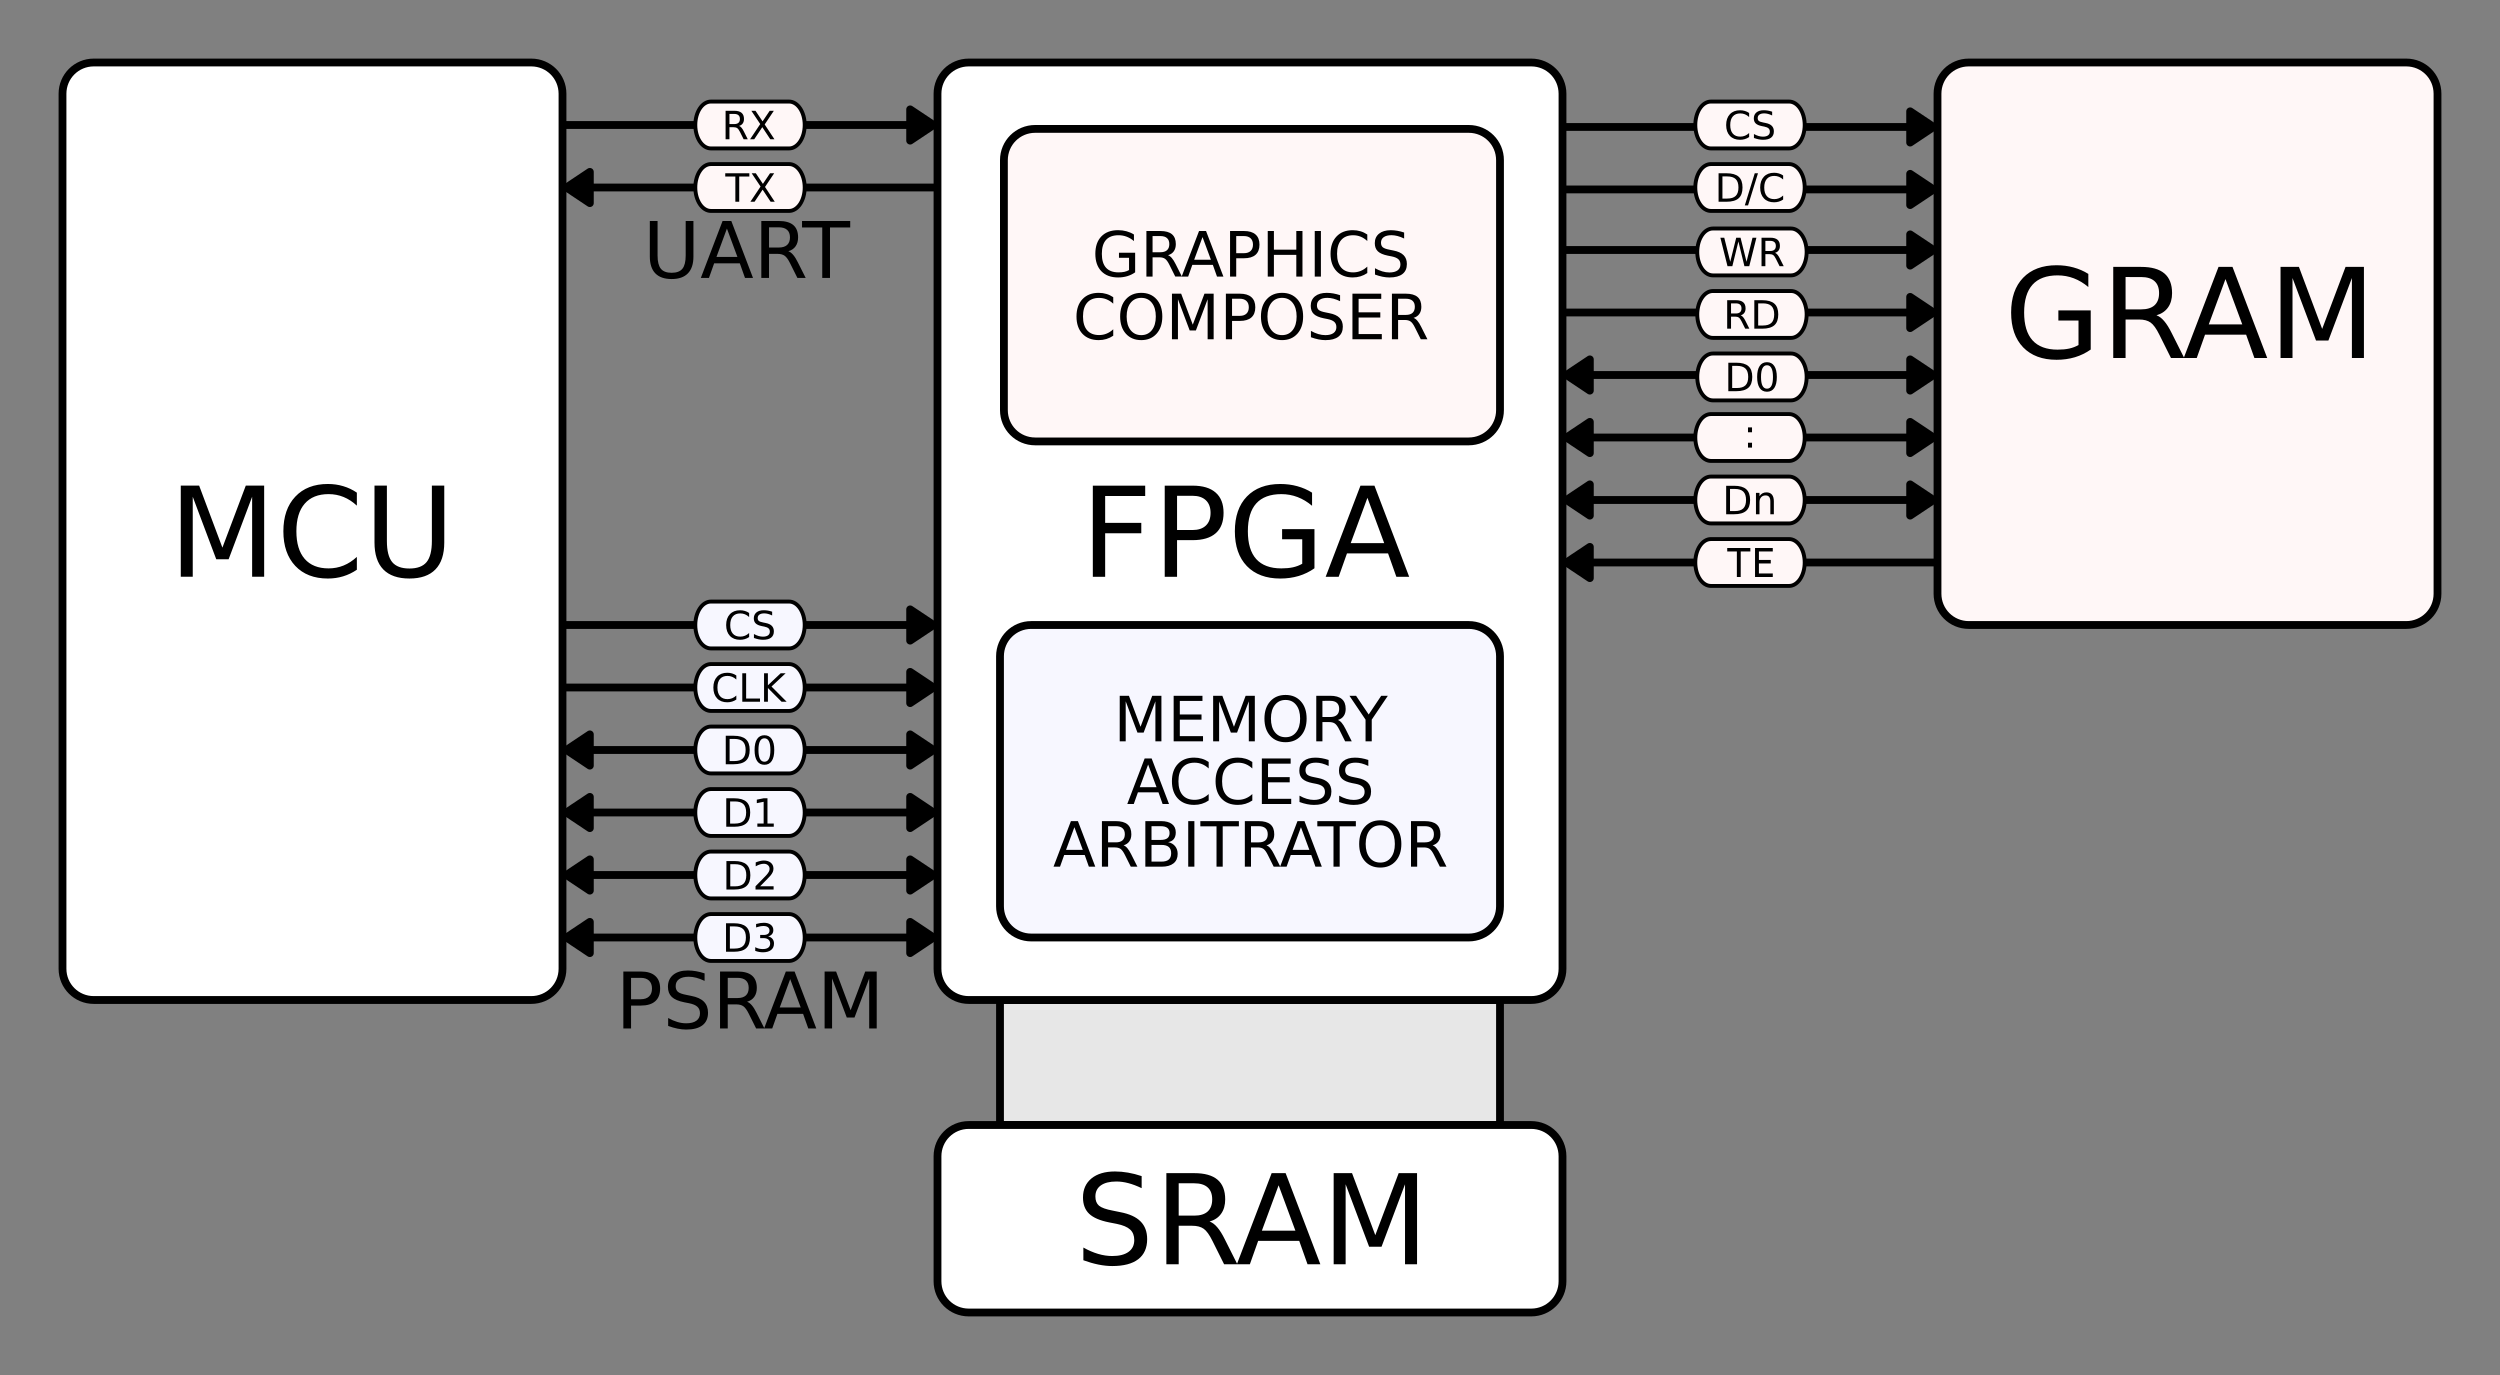 <?xml version="1.0" encoding="UTF-8"?>
<svg version="1.1" viewBox="0 0 320 176" xmlns="http://www.w3.org/2000/svg">
<rect x="0" y="0" width="320" height="176" fill="#808080" stroke="none"/>
<path d="m128 128v16h64v-16z" fill="#e7e7e7" stroke="#000000" stroke-linecap="round" stroke-linejoin="round"/>
<path d="m72 80h48m-48 8h48m-48 8h48m-48 8h48m-48 8h48m-48 8h48m-48-104h48m-48 8h48m4 120h72c2.216 0 4 1.784 4 4v16c0 2.216-1.784 4-4 4h-72c-2.216 0-4-1.784-4-4v-16c0-2.216 1.784-4 4-4zm-112-136h56c2.216 0 4 1.784 4 4v112c0 2.216-1.784 4-4 4h-56c-2.216 0-4-1.784-4-4v-112c0-2.216 1.784-4 4-4zm188 24h48m-48 8h48m-48 8h48m-48 8h48m-48 8h48m-47.672-47.75h48m-48 8h48m-124.328-16.25h72c2.216 0 4 1.784 4 4v112c0 2.216-1.784 4-4 4h-72c-2.216 0-4-1.784-4-4v-112c0-2.216 1.784-4 4-4zm76 64h48" fill="#ffffff" stroke="#000000" stroke-linecap="round" stroke-linejoin="round"/>
<path d="m91 117h10c1.108 0 2 1.338 2 3s-0.892 3-2 3h-10c-1.108 0-2-1.338-2-3s0.892-3 2-3zm0-8h10c1.108 0 2 1.338 2 3s-0.892 3-2 3h-10c-1.108 0-2-1.338-2-3s0.892-3 2-3zm0-8h10c1.108 0 2 1.338 2 3s-0.892 3-2 3h-10c-1.108 0-2-1.338-2-3s0.892-3 2-3zm0-8h10c1.108 0 2 1.338 2 3s-0.892 3-2 3h-10c-1.108 0-2-1.338-2-3s0.892-3 2-3zm0-8h10c1.108 0 2 1.338 2 3s-0.892 3-2 3h-10c-1.108 0-2-1.338-2-3s0.892-3 2-3zm0-8h10c1.108 0 2 1.338 2 3s-0.892 3-2 3h-10c-1.108 0-2-1.338-2-3s0.892-3 2-3z" fill="#f7f7ff" stroke="#000000" stroke-linecap="round" stroke-linejoin="round" stroke-width=".5"/>
<path d="m91 21h10c1.108 0 2 1.338 2 3s-0.892 3-2 3h-10c-1.108 0-2-1.338-2-3s0.892-3 2-3zm0-8h10c1.108 0 2 1.338 2 3s-0.892 3-2 3h-10c-1.108 0-2-1.338-2-3s0.892-3 2-3zm128 48h10c1.108 0 2 1.338 2 3s-0.892 3-2 3h-10c-1.108 0-2-1.338-2-3s0.892-3 2-3zm0-8h10c1.108 0 2 1.338 2 3s-0.892 3-2 3h-10c-1.108 0-2-1.338-2-3s0.892-3 2-3zm0.25-7.75h10c1.108 0 2 1.338 2 3s-0.892 3-2 3h-10c-1.108 0-2-1.338-2-3s0.892-3 2-3zm0-8h10c1.108 0 2 1.338 2 3s-0.892 3-2 3h-10c-1.108 0-2-1.338-2-3s0.892-3 2-3zm0-8h10c1.108 0 2 1.338 2 3s-0.892 3-2 3h-10c-1.108 0-2-1.338-2-3s0.892-3 2-3zm-0.25-8.25h10c1.108 0 2 1.338 2 3s-0.892 3-2 3h-10c-1.108 0-2-1.338-2-3s0.892-3 2-3zm0-8h10c1.108 0 2 1.338 2 3s-0.892 3-2 3h-10c-1.108 0-2-1.338-2-3s0.892-3 2-3zm0 56h10c1.108 0 2 1.338 2 3s-0.892 3-2 3h-10c-1.108 0-2-1.338-2-3s0.892-3 2-3z" fill="#fff7f7" stroke="#000000" stroke-linecap="round" stroke-linejoin="round" stroke-width=".5"/>
<path d="m72.5 120 3-2v4zm2e-5 -8 3-2v4zm0-8 3-2v4zm0-8 3-2v4zm0-72 3-2v4zm47 96-3-2v4zm0-8-3-2v4zm0-8-3-2v4zm0-8-3-2v4zm0-8-3-2v4zm0-8-3-2v4zm0-64-3-2v4zm81 48 3-2v4zm0-8 3-2v4zm0-8 3-2v4zm47 16-3-2v4zm0-8-3-2v4zm0-8-3-2v4zm2e-5 -8-3-2v4zm0-8-3-2v4zm0-7.75-3-2v4zm0-8-3-2v4zm-47 55.75 3-2v4z" fill="#000000" stroke="#000000" stroke-linecap="round" stroke-linejoin="round"/>
<path d="m132 80h56c2.216 0 4 1.784 4 4v32c0 2.216-1.784 4-4 4h-56c-2.216 0-4-1.784-4-4v-32c0-2.216 1.784-4 4-4z" fill="#f7f7ff" stroke="#000000" stroke-linecap="round" stroke-linejoin="round"/>
<path d="m132.5 16.5h55.5c2.216 0 4 1.784 4 4v32c0 2.216-1.784 4-4 4h-55.5c-2.216 0-4-1.784-4-4v-32c0-2.216 1.784-4 4-4zm119.5-8.5h56c2.216 0 4 1.784 4 4v64c0 2.216-1.784 4-4 4h-56c-2.216 0-4-1.784-4-4v-64c0-2.216 1.784-4 4-4z" fill="#fff7f7" stroke="#000000" stroke-linecap="round" stroke-linejoin="round"/>
<path d="m222.812 70.59v3.268h-0.494v-3.268h-1.233v-0.448h2.959v0.448zm1.832 3.268v-3.717h2.272v0.448h-1.775v1.085h1.517v0.451h-1.517v1.281h1.775v0.451zm-82.149-35.818v0.832q-0.398-0.371-0.852-0.555-0.449-0.184-0.957-0.184-1 0-1.531 0.613-0.531 0.609-0.531 1.766 0 1.152 0.531 1.766 0.531 0.609 1.531 0.609 0.508 0 0.957-0.184 0.453-0.184 0.852-0.555v0.824q-0.414 0.281-0.879 0.422-0.461 0.141-0.977 0.141-1.324 0-2.086-0.809-0.762-0.812-0.762-2.215 0-1.406 0.762-2.215 0.762-0.812 2.086-0.812 0.523 0 0.984 0.141 0.465 0.137 0.871 0.414zm3.586 0.086q-0.859 0-1.367 0.641-0.504 0.641-0.504 1.746 0 1.102 0.504 1.742 0.508 0.641 1.367 0.641 0.859 0 1.359-0.641 0.504-0.641 0.504-1.742 0-1.105-0.504-1.746-0.5-0.641-1.359-0.641zm0-0.641q1.227 0 1.961 0.824 0.734 0.82 0.734 2.203 0 1.379-0.734 2.203-0.734 0.82-1.961 0.82-1.23 0-1.969-0.82-0.734-0.82-0.734-2.203 0-1.383 0.734-2.203 0.738-0.824 1.969-0.824zm3.93 0.105h1.176l1.488 3.969 1.496-3.969h1.176v5.832h-0.77v-5.121l-1.504 4h-0.793l-1.504-4v5.121h-0.766zm7.691 0.648v2.191h0.992q0.551 0 0.852-0.285t0.301-0.812q0-0.523-0.301-0.809-0.301-0.285-0.852-0.285zm-0.789-0.648h1.781q0.98 0 1.48 0.445 0.504 0.441 0.504 1.297 0 0.863-0.504 1.305-0.5 0.441-1.48 0.441h-0.992v2.344h-0.789zm7.191 0.535q-0.859 0-1.367 0.641-0.504 0.641-0.504 1.746 0 1.102 0.504 1.742 0.508 0.641 1.367 0.641 0.859 0 1.359-0.641 0.504-0.641 0.504-1.742 0-1.105-0.504-1.746-0.5-0.641-1.359-0.641zm0-0.641q1.227 0 1.961 0.824 0.734 0.82 0.734 2.203 0 1.379-0.734 2.203-0.734 0.82-1.961 0.82-1.23 0-1.969-0.82-0.734-0.82-0.734-2.203 0-1.383 0.734-2.203 0.738-0.824 1.969-0.824zm7.426 0.297v0.77q-0.449-0.215-0.848-0.32-0.398-0.105-0.77-0.105-0.645 0-0.996 0.25-0.348 0.25-0.348 0.711 0 0.387 0.23 0.586 0.234 0.195 0.883 0.316l0.477 0.098q0.883 0.168 1.301 0.594 0.422 0.422 0.422 1.133 0 0.848-0.57 1.285-0.566 0.438-1.664 0.438-0.414 0-0.883-0.094-0.465-0.094-0.965-0.277v-0.812q0.48 0.27 0.941 0.406 0.461 0.137 0.906 0.137 0.676 0 1.043-0.266 0.367-0.266 0.367-0.758 0-0.43-0.266-0.672-0.262-0.242-0.863-0.363l-0.48-0.094q-0.883-0.176-1.277-0.551t-0.395-1.043q0-0.773 0.543-1.219 0.547-0.445 1.504-0.445 0.41 0 0.836 0.074t0.871 0.223zm1.582-0.191h3.688v0.664h-2.898v1.727h2.777v0.664h-2.777v2.113h2.969v0.664h-3.758zm7.82 3.098q0.254 0.086 0.492 0.367 0.242 0.281 0.484 0.773l0.801 1.594h-0.848l-0.746-1.496q-0.289-0.586-0.562-0.777-0.27-0.191-0.738-0.191h-0.859v2.465h-0.789v-5.832h1.781q1 0 1.492 0.418 0.492 0.418 0.492 1.262 0 0.551-0.258 0.914-0.254 0.363-0.742 0.504zm-1.977-2.449v2.07h0.992q0.57 0 0.859-0.262 0.293-0.266 0.293-0.777t-0.293-0.77q-0.289-0.262-0.859-0.262zm-34.438-3.671v-1.566h-1.289v-0.648h2.07v2.504q-0.457 0.324-1.008 0.492-0.551 0.164-1.176 0.164-1.367 0-2.141-0.797-0.77-0.801-0.77-2.227 0-1.43 0.77-2.227 0.773-0.801 2.141-0.801 0.57 0 1.082 0.141 0.516 0.141 0.949 0.414v0.84q-0.438-0.371-0.93-0.559-0.492-0.188-1.035-0.188-1.07 0-1.609 0.598-0.535 0.598-0.535 1.781 0 1.18 0.535 1.777 0.539 0.598 1.609 0.598 0.418 0 0.746-0.07 0.328-0.074 0.59-0.227zm4.988-1.902q0.254 0.086 0.492 0.367 0.242 0.281 0.484 0.773l0.801 1.594h-0.848l-0.746-1.496q-0.289-0.586-0.562-0.777-0.27-0.191-0.738-0.191h-0.859v2.465h-0.789v-5.832h1.781q1 0 1.492 0.418 0.492 0.418 0.492 1.262 0 0.551-0.258 0.914-0.254 0.363-0.742 0.504zm-1.977-2.449v2.07h0.992q0.57 0 0.859-0.262 0.293-0.266 0.293-0.777 0-0.512-0.293-0.77-0.289-0.262-0.859-0.262zm6.395 0.129-1.07 2.902h2.145zm-0.445-0.777h0.895l2.223 5.832h-0.82l-0.531-1.496h-2.629l-0.531 1.496h-0.832zm4.758 0.648v2.191h0.992q0.551 0 0.852-0.285 0.301-0.285 0.301-0.812 0-0.523-0.301-0.809-0.301-0.285-0.852-0.285zm-0.789-0.648h1.781q0.98 0 1.48 0.445 0.504 0.441 0.504 1.297 0 0.863-0.504 1.305-0.5 0.441-1.48 0.441h-0.992v2.344h-0.789zm4.824 0h0.789v2.391h2.867v-2.391h0.789v5.832h-0.789v-2.777h-2.867v2.777h-0.789zm6.016 0h0.789v5.832h-0.789zm6.727 0.449v0.832q-0.398-0.371-0.852-0.555-0.449-0.184-0.957-0.184-1 0-1.531 0.613-0.531 0.609-0.531 1.766 0 1.152 0.531 1.766 0.531 0.609 1.531 0.609 0.508 0 0.957-0.184 0.453-0.184 0.852-0.555v0.824q-0.414 0.281-0.879 0.422-0.461 0.141-0.977 0.141-1.324 0-2.086-0.809-0.762-0.812-0.762-2.215 0-1.406 0.762-2.215 0.762-0.812 2.086-0.812 0.523 0 0.984 0.141 0.465 0.137 0.871 0.414zm4.715-0.258v0.77q-0.449-0.215-0.848-0.32t-0.77-0.105q-0.645 0-0.996 0.25-0.348 0.25-0.348 0.711 0 0.387 0.23 0.586 0.234 0.195 0.883 0.316l0.477 0.098q0.883 0.168 1.301 0.594 0.422 0.422 0.422 1.133 0 0.848-0.57 1.285-0.566 0.438-1.664 0.438-0.414 0-0.883-0.094-0.465-0.094-0.965-0.277v-0.812q0.48 0.27 0.941 0.406 0.461 0.137 0.906 0.137 0.676 0 1.043-0.266t0.367-0.758q0-0.43-0.266-0.672-0.262-0.242-0.863-0.363l-0.48-0.094q-0.883-0.176-1.277-0.551t-0.395-1.043q0-0.773 0.543-1.219 0.547-0.445 1.504-0.445 0.41 0 0.836 0.074t0.871 0.223zm-42.207 76.12-1.07 2.902h2.145zm-0.445-0.777h0.895l2.223 5.832h-0.82l-0.531-1.496h-2.629l-0.531 1.496h-0.832zm6.734 3.098q0.254 0.086 0.492 0.367 0.242 0.281 0.484 0.773l0.801 1.594h-0.848l-0.746-1.496q-0.289-0.586-0.562-0.777-0.27-0.191-0.738-0.191h-0.859v2.465h-0.789v-5.832h1.781q1 0 1.492 0.418t0.492 1.262q0 0.551-0.258 0.914-0.254 0.363-0.742 0.504zm-1.977-2.449v2.07h0.992q0.57 0 0.859-0.262 0.293-0.266 0.293-0.777t-0.293-0.77q-0.289-0.262-0.859-0.262zm5.559 2.398v2.137h1.266q0.637 0 0.941-0.262 0.309-0.266 0.309-0.809 0-0.547-0.309-0.805-0.305-0.262-0.941-0.262zm0-2.398v1.758h1.168q0.578 0 0.859-0.215 0.285-0.219 0.285-0.664 0-0.441-0.285-0.66-0.281-0.219-0.859-0.219zm-0.789-0.648h2.016q0.902 0 1.391 0.375 0.488 0.375 0.488 1.066 0 0.535-0.25 0.852-0.25 0.316-0.734 0.395 0.582 0.125 0.902 0.523 0.324 0.395 0.324 0.988 0 0.781-0.531 1.207t-1.512 0.426h-2.094zm5.488 0h0.789v5.832h-0.789zm1.551 0h4.934v0.664h-2.07v5.168h-0.793v-5.168h-2.07zm8.461 3.098q0.254 0.086 0.492 0.367 0.242 0.281 0.484 0.773l0.801 1.594h-0.848l-0.746-1.496q-0.289-0.586-0.562-0.777-0.27-0.191-0.738-0.191h-0.859v2.465h-0.789v-5.832h1.781q1 0 1.492 0.418t0.492 1.262q0 0.551-0.258 0.914-0.254 0.363-0.742 0.504zm-1.977-2.449v2.07h0.992q0.57 0 0.859-0.262 0.293-0.266 0.293-0.777t-0.293-0.77q-0.289-0.262-0.859-0.262zm6.395 0.129-1.07 2.902h2.145zm-0.445-0.777h0.895l2.223 5.832h-0.82l-0.531-1.496h-2.629l-0.531 1.496h-0.832zm2.539 0h4.934v0.664h-2.07v5.168h-0.793v-5.168h-2.07zm8.062 0.535q-0.859 0-1.367 0.641-0.504 0.641-0.504 1.746 0 1.102 0.504 1.742 0.508 0.641 1.367 0.641 0.859 0 1.359-0.641 0.504-0.641 0.504-1.742 0-1.105-0.504-1.746-0.5-0.641-1.359-0.641zm0-0.641q1.227 0 1.961 0.824 0.734 0.82 0.734 2.203 0 1.379-0.734 2.203-0.734 0.82-1.961 0.82-1.23 0-1.969-0.82-0.734-0.82-0.734-2.203 0-1.383 0.734-2.203 0.738-0.824 1.969-0.824zm6.695 3.203q0.254 0.086 0.492 0.367 0.242 0.281 0.484 0.773l0.801 1.594h-0.848l-0.746-1.496q-0.289-0.586-0.562-0.777-0.27-0.191-0.738-0.191h-0.859v2.465h-0.789v-5.832h1.781q1 0 1.492 0.418t0.492 1.262q0 0.551-0.258 0.914-0.254 0.363-0.742 0.504zm-1.977-2.449v2.07h0.992q0.57 0 0.859-0.262 0.293-0.266 0.293-0.777t-0.293-0.77q-0.289-0.262-0.859-0.262zm-34.435-7.894-1.07 2.902h2.145zm-0.445-0.777h0.895l2.223 5.832h-0.82l-0.531-1.496h-2.629l-0.531 1.496h-0.832zm8.195 0.449v0.832q-0.398-0.371-0.852-0.555-0.449-0.184-0.957-0.184-1 0-1.531 0.613-0.531 0.609-0.531 1.766 0 1.152 0.531 1.766 0.531 0.609 1.531 0.609 0.508 0 0.957-0.184 0.453-0.184 0.852-0.555v0.824q-0.414 0.281-0.879 0.422-0.461 0.141-0.977 0.141-1.324 0-2.086-0.809-0.762-0.812-0.762-2.215 0-1.406 0.762-2.215 0.762-0.812 2.086-0.812 0.523 0 0.984 0.141 0.465 0.137 0.871 0.414zm5.586 0v0.832q-0.398-0.371-0.852-0.555-0.449-0.184-0.957-0.184-1 0-1.531 0.613-0.531 0.609-0.531 1.766 0 1.152 0.531 1.766 0.531 0.609 1.531 0.609 0.508 0 0.957-0.184 0.453-0.184 0.852-0.555v0.824q-0.414 0.281-0.879 0.422-0.461 0.141-0.977 0.141-1.324 0-2.086-0.809-0.762-0.812-0.762-2.215 0-1.406 0.762-2.215 0.762-0.812 2.086-0.812 0.523 0 0.984 0.141 0.465 0.137 0.871 0.414zm1.219-0.449h3.688v0.664h-2.898v1.727h2.777v0.664h-2.777v2.113h2.969v0.664h-3.758zm8.551 0.191v0.77q-0.449-0.215-0.848-0.32-0.398-0.105-0.77-0.105-0.645 0-0.996 0.25-0.348 0.25-0.348 0.711 0 0.387 0.23 0.586 0.234 0.195 0.883 0.316l0.477 0.098q0.883 0.168 1.301 0.594 0.422 0.422 0.422 1.133 0 0.848-0.57 1.285-0.566 0.438-1.664 0.438-0.414 0-0.883-0.094-0.465-0.094-0.965-0.277v-0.812q0.48 0.27 0.941 0.406 0.461 0.137 0.906 0.137 0.676 0 1.043-0.266 0.367-0.266 0.367-0.758 0-0.43-0.266-0.672-0.262-0.242-0.863-0.363l-0.48-0.094q-0.883-0.176-1.277-0.551-0.395-0.375-0.395-1.043 0-0.773 0.543-1.219 0.547-0.445 1.504-0.445 0.41 0 0.836 0.074t0.871 0.223zm5.078 0v0.77q-0.449-0.215-0.848-0.32-0.398-0.105-0.77-0.105-0.645 0-0.996 0.25-0.348 0.25-0.348 0.711 0 0.387 0.23 0.586 0.234 0.195 0.883 0.316l0.477 0.098q0.883 0.168 1.301 0.594 0.422 0.422 0.422 1.133 0 0.848-0.57 1.285-0.566 0.438-1.664 0.438-0.414 0-0.883-0.094-0.465-0.094-0.965-0.277v-0.812q0.48 0.27 0.941 0.406 0.461 0.137 0.906 0.137 0.676 0 1.043-0.266 0.367-0.266 0.367-0.758 0-0.43-0.266-0.672-0.262-0.242-0.863-0.363l-0.48-0.094q-0.883-0.176-1.277-0.551-0.395-0.375-0.395-1.043 0-0.773 0.543-1.219 0.547-0.445 1.504-0.445 0.41 0 0.836 0.074t0.871 0.223zm-31.82-8.214h1.176l1.488 3.969 1.496-3.969h1.176v5.832h-0.77v-5.121l-1.504 4h-0.793l-1.504-4v5.121h-0.766zm6.902 0h3.688v0.664h-2.898v1.727h2.777v0.664h-2.777v2.113h2.969v0.664h-3.758zm5.055 0h1.176l1.488 3.969 1.496-3.969h1.176v5.832h-0.77v-5.121l-1.504 4h-0.793l-1.504-4v5.121h-0.766zm9.27 0.535q-0.859 0-1.367 0.641-0.504 0.641-0.504 1.746 0 1.102 0.504 1.742 0.508 0.641 1.367 0.641 0.859 0 1.359-0.641 0.504-0.641 0.504-1.742 0-1.105-0.504-1.746-0.5-0.641-1.359-0.641zm0-0.641q1.227 0 1.961 0.824 0.734 0.82 0.734 2.203 0 1.379-0.734 2.203-0.734 0.82-1.961 0.82-1.23 0-1.969-0.82-0.734-0.82-0.734-2.203 0-1.383 0.734-2.203 0.738-0.824 1.969-0.824zm6.695 3.203q0.254 0.086 0.492 0.367 0.242 0.281 0.484 0.773l0.801 1.594h-0.848l-0.746-1.496q-0.289-0.586-0.562-0.777-0.27-0.191-0.738-0.191h-0.859v2.465h-0.789v-5.832h1.781q1 0 1.492 0.418 0.492 0.418 0.492 1.262 0 0.551-0.258 0.914-0.254 0.363-0.742 0.504zm-1.977-2.449v2.07h0.992q0.57 0 0.859-0.262 0.293-0.266 0.293-0.777t-0.293-0.77q-0.289-0.262-0.859-0.262zm3.457-0.648h0.848l1.617 2.398 1.605-2.398h0.848l-2.062 3.055v2.777h-0.793v-2.777zm51.016-32.385h0.515v0.62h-0.515zm0-1.965h0.515v0.62h-0.515zm-2.301 7.875v2.834h0.596q0.754 0 1.104-0.342 0.352-0.342 0.352-1.079 0-0.732-0.352-1.072-0.349-0.342-1.104-0.342zm-0.493-0.405h1.013q1.06 0 1.555 0.442 0.496 0.439 0.496 1.377 0 0.942-0.498 1.384-0.498 0.442-1.553 0.442h-1.013zm6.104 1.995v1.65h-0.449v-1.636q0-0.388-0.151-0.581t-0.454-0.193q-0.364 0-0.574 0.232-0.21 0.232-0.21 0.632v1.545h-0.452v-2.734h0.452v0.425q0.161-0.247 0.378-0.369 0.22-0.122 0.505-0.122 0.471 0 0.713 0.293 0.242 0.291 0.242 0.857zm-5.335-17.342v2.834h0.596q0.754 0 1.104-0.342 0.352-0.342 0.352-1.079 0-0.732-0.352-1.072-0.349-0.342-1.104-0.342zm-0.493-0.405h1.013q1.06 0 1.555 0.442 0.496 0.439 0.496 1.377 0 0.942-0.498 1.384-0.498 0.442-1.553 0.442h-1.013zm4.949 0.325q-0.381 0-0.574 0.376-0.19 0.374-0.19 1.125 0 0.75 0.19 1.125 0.193 0.374 0.574 0.374 0.383 0 0.574-0.374 0.193-0.376 0.193-1.125 0-0.752-0.193-1.125-0.19-0.376-0.574-0.376zm0-0.391q0.613 0 0.935 0.486 0.325 0.483 0.325 1.406 0 0.92-0.325 1.406-0.322 0.483-0.935 0.483-0.613 0-0.938-0.483-0.322-0.486-0.322-1.406 0-0.923 0.322-1.406 0.325-0.486 0.938-0.486zm-3.367-5.998q0.159 0.054 0.308 0.229 0.151 0.176 0.303 0.483l0.5 0.996h-0.53l-0.466-0.935q-0.181-0.366-0.352-0.486-0.168-0.12-0.461-0.12h-0.537v1.541h-0.493v-3.645h1.113q0.625 0 0.933 0.261 0.308 0.261 0.308 0.789 0 0.344-0.161 0.571-0.159 0.227-0.464 0.315zm-1.235-1.531v1.294h0.62q0.356 0 0.537-0.164 0.183-0.166 0.183-0.486 0-0.32-0.183-0.481-0.181-0.164-0.537-0.164zm3.474 0v2.834h0.596q0.754 0 1.104-0.342 0.352-0.342 0.352-1.079 0-0.732-0.352-1.072-0.349-0.342-1.104-0.342zm-0.493-0.405h1.013q1.06 0 1.555 0.442 0.496 0.439 0.496 1.377 0 0.942-0.498 1.384-0.498 0.442-1.553 0.442h-1.013zm-4.346-8h0.498l0.767 3.081 0.764-3.081h0.554l0.767 3.081 0.764-3.081h0.5l-0.916 3.645h-0.62l-0.769-3.164-0.776 3.164h-0.62zm6.997 1.936q0.159 0.054 0.308 0.229 0.151 0.176 0.303 0.483l0.5 0.996h-0.53l-0.466-0.935q-0.181-0.366-0.352-0.486-0.168-0.12-0.461-0.12h-0.537v1.541h-0.493v-3.645h1.113q0.625 0 0.933 0.261 0.308 0.261 0.308 0.789 0 0.344-0.161 0.571-0.159 0.227-0.464 0.315zm-1.235-1.531v1.294h0.62q0.356 0 0.537-0.164 0.183-0.166 0.183-0.486 0-0.32-0.183-0.481-0.181-0.164-0.537-0.164zm-132.579 63.75v2.834h0.596q0.754 0 1.104-0.342 0.352-0.342 0.352-1.079 0-0.732-0.352-1.072-0.349-0.342-1.104-0.342zm-0.493-0.405h1.013q1.06 0 1.555 0.442 0.496 0.439 0.496 1.377 0 0.942-0.498 1.384-0.498 0.442-1.553 0.442h-1.013zm4.949 0.325q-0.381 0-0.574 0.376-0.19 0.374-0.19 1.125 0 0.75 0.19 1.125 0.193 0.374 0.574 0.374 0.383 0 0.574-0.374 0.193-0.376 0.193-1.125 0-0.752-0.193-1.125-0.19-0.376-0.574-0.376zm0-0.391q0.613 0 0.935 0.486 0.325 0.483 0.325 1.406 0 0.92-0.325 1.406-0.322 0.483-0.935 0.483t-0.938-0.483q-0.322-0.486-0.322-1.406 0-0.923 0.322-1.406 0.325-0.486 0.938-0.486zm-4.391 8.474v2.834h0.596q0.754 0 1.104-0.342 0.352-0.342 0.352-1.079 0-0.732-0.352-1.072-0.349-0.342-1.104-0.342zm-0.493-0.405h1.013q1.06 0 1.555 0.442 0.496 0.439 0.496 1.377 0 0.942-0.498 1.384-0.498 0.442-1.553 0.442h-1.013zm3.979 3.23h0.806v-2.781l-0.876 0.176v-0.449l0.872-0.176h0.493v3.23h0.806v0.415h-2.1zm-3.467 5.208v2.834h0.596q0.754 0 1.104-0.342 0.352-0.342 0.352-1.079 0-0.732-0.352-1.072-0.349-0.342-1.104-0.342zm-0.493-0.405h1.013q1.06 0 1.555 0.442 0.496 0.439 0.496 1.377 0 0.942-0.498 1.384-0.498 0.442-1.553 0.442h-1.013zm4.319 3.23h1.721v0.415h-2.314v-0.415q0.281-0.291 0.764-0.779 0.486-0.491 0.61-0.632 0.237-0.266 0.33-0.449 0.095-0.186 0.095-0.364 0-0.291-0.205-0.474-0.203-0.183-0.53-0.183-0.232 0-0.491 0.081-0.256 0.081-0.549 0.244v-0.498q0.298-0.12 0.557-0.181 0.259-0.061 0.474-0.061 0.566 0 0.903 0.283 0.337 0.283 0.337 0.757 0 0.225-0.085 0.427-0.083 0.2-0.305 0.474-0.061 0.071-0.388 0.41-0.327 0.337-0.923 0.945zm-3.876 5.14v2.834h0.596q0.754 0 1.104-0.342 0.352-0.342 0.352-1.079 0-0.732-0.352-1.072-0.349-0.342-1.104-0.342zm-0.493-0.405h1.013q1.06 0 1.555 0.442 0.496 0.439 0.496 1.377 0 0.942-0.498 1.384-0.498 0.442-1.553 0.442h-1.013zm5.388 1.68q0.354 0.076 0.552 0.315 0.2 0.239 0.2 0.591 0 0.54-0.371 0.835-0.371 0.295-1.055 0.295-0.229 0-0.474-0.046-0.242-0.044-0.5-0.134v-0.476q0.205 0.12 0.449 0.181 0.244 0.061 0.51 0.061 0.464 0 0.706-0.183 0.244-0.183 0.244-0.532 0-0.322-0.227-0.503-0.225-0.183-0.627-0.183h-0.425v-0.405h0.444q0.364 0 0.557-0.144 0.193-0.146 0.193-0.42 0-0.281-0.2-0.43-0.198-0.151-0.569-0.151-0.203 0-0.435 0.044-0.232 0.044-0.51 0.137v-0.439q0.281-0.078 0.525-0.117 0.247-0.039 0.464-0.039 0.562 0 0.889 0.256 0.327 0.254 0.327 0.688 0 0.303-0.173 0.513-0.173 0.208-0.493 0.288zm-4.069-33.399v0.52q-0.249-0.232-0.532-0.347-0.281-0.115-0.598-0.115-0.625 0-0.957 0.383-0.332 0.381-0.332 1.104 0 0.72 0.332 1.104 0.332 0.381 0.957 0.381 0.317 0 0.598-0.115 0.283-0.115 0.532-0.347v0.515q-0.259 0.176-0.549 0.264-0.288 0.088-0.61 0.088-0.828 0-1.304-0.505-0.476-0.508-0.476-1.384 0-0.879 0.476-1.384 0.476-0.508 1.304-0.508 0.327 0 0.615 0.088 0.291 0.085 0.544 0.259zm0.762-0.281h0.493v3.23h1.775v0.415h-2.268zm2.786 0h0.493v1.541l1.636-1.541h0.635l-1.809 1.699 1.938 1.946h-0.649l-1.75-1.755v1.755h-0.493zm-4.966-63.998h3.083v0.415h-1.294v3.23h-0.496v-3.23h-1.294zm3.384 0h0.53l0.906 1.355 0.911-1.355h0.53l-1.172 1.75 1.25 1.895h-0.53l-1.025-1.55-1.033 1.55h-0.532l1.301-1.946zm124.255 0.403v2.834h0.596q0.754 0 1.104-0.342 0.352-0.342 0.352-1.079 0-0.732-0.352-1.072-0.349-0.342-1.104-0.342zm-0.493-0.405h1.013q1.06 0 1.555 0.442 0.496 0.439 0.496 1.377 0 0.942-0.498 1.384-0.498 0.442-1.553 0.442h-1.013zm4.629 0h0.415l-1.27 4.109h-0.415zm3.635 0.281v0.52q-0.249-0.232-0.532-0.347-0.281-0.115-0.598-0.115-0.625 0-0.957 0.383-0.332 0.381-0.332 1.104 0 0.72 0.332 1.104 0.332 0.381 0.957 0.381 0.317 0 0.598-0.115 0.283-0.115 0.532-0.347v0.515q-0.259 0.176-0.549 0.264-0.288 0.088-0.61 0.088-0.828 0-1.304-0.505-0.476-0.508-0.476-1.384 0-0.879 0.476-1.384 0.476-0.508 1.304-0.508 0.327 0 0.615 0.088 0.291 0.085 0.544 0.259zm-4.354-8v0.52q-0.249-0.232-0.532-0.347-0.281-0.115-0.598-0.115-0.625 0-0.957 0.383-0.332 0.381-0.332 1.104 0 0.72 0.332 1.104 0.332 0.381 0.957 0.381 0.317 0 0.598-0.115 0.283-0.115 0.532-0.347v0.515q-0.259 0.176-0.549 0.264-0.288 0.088-0.61 0.088-0.828 0-1.304-0.505-0.476-0.508-0.476-1.384 0-0.879 0.476-1.384 0.476-0.508 1.304-0.508 0.327 0 0.615 0.088 0.291 0.085 0.544 0.259zm2.947-0.161v0.481q-0.281-0.134-0.53-0.2-0.249-0.066-0.481-0.066-0.403 0-0.623 0.156-0.217 0.156-0.217 0.444 0 0.242 0.144 0.366 0.146 0.122 0.552 0.198l0.298 0.061q0.552 0.105 0.813 0.371 0.264 0.264 0.264 0.708 0 0.53-0.356 0.803-0.354 0.273-1.04 0.273-0.259 0-0.552-0.059-0.291-0.059-0.603-0.173v-0.508q0.3 0.168 0.588 0.254 0.288 0.085 0.566 0.085 0.422 0 0.652-0.166t0.229-0.474q0-0.269-0.166-0.42-0.164-0.151-0.54-0.227l-0.3-0.059q-0.552-0.11-0.798-0.344t-0.247-0.652q0-0.483 0.339-0.762 0.342-0.278 0.94-0.278 0.256 0 0.522 0.046t0.544 0.139zm-132.231 1.819q0.159 0.054 0.308 0.229 0.151 0.176 0.303 0.483l0.5 0.996h-0.53l-0.466-0.935q-0.181-0.366-0.352-0.486-0.168-0.12-0.461-0.12h-0.537v1.541h-0.493v-3.645h1.113q0.625 0 0.933 0.261 0.308 0.261 0.308 0.789 0 0.344-0.161 0.571-0.159 0.227-0.464 0.315zm-1.235-1.531v1.294h0.62q0.356 0 0.537-0.164 0.183-0.166 0.183-0.486t-0.183-0.481q-0.181-0.164-0.537-0.164zm2.805-0.405h0.53l0.906 1.355 0.911-1.355h0.53l-1.172 1.75 1.25 1.895h-0.53l-1.025-1.55-1.033 1.55h-0.532l1.301-1.946zm-0.286 64.278v0.52q-0.249-0.232-0.532-0.347-0.281-0.115-0.598-0.115-0.625 0-0.957 0.383-0.332 0.381-0.332 1.104 0 0.72 0.332 1.104 0.332 0.381 0.957 0.381 0.317 0 0.598-0.115 0.283-0.115 0.532-0.347v0.515q-0.259 0.176-0.549 0.264-0.288 0.088-0.61 0.088-0.828 0-1.304-0.505-0.476-0.508-0.476-1.384 0-0.879 0.476-1.384 0.476-0.508 1.304-0.508 0.327 0 0.615 0.088 0.291 0.085 0.544 0.259zm2.947-0.161v0.481q-0.281-0.134-0.53-0.2-0.249-0.066-0.481-0.066-0.403 0-0.623 0.156-0.217 0.156-0.217 0.444 0 0.242 0.144 0.366 0.146 0.122 0.552 0.198l0.298 0.061q0.552 0.105 0.813 0.371 0.264 0.264 0.264 0.708 0 0.53-0.356 0.803-0.354 0.273-1.04 0.273-0.259 0-0.552-0.059-0.291-0.059-0.603-0.173v-0.508q0.3 0.168 0.588 0.254 0.288 0.085 0.566 0.085 0.422 0 0.652-0.166 0.229-0.166 0.229-0.474 0-0.269-0.166-0.42-0.164-0.151-0.54-0.227l-0.3-0.059q-0.552-0.11-0.798-0.344t-0.247-0.652q0-0.483 0.339-0.762 0.342-0.278 0.94-0.278 0.256 0 0.522 0.046 0.266 0.046 0.544 0.139zm47.296 72.248v1.539q-0.898-0.43-1.695-0.641-0.797-0.211-1.539-0.211-1.289 0-1.992 0.5-0.695 0.5-0.695 1.422 0 0.773 0.461 1.172 0.469 0.391 1.766 0.633l0.953 0.195q1.766 0.336 2.602 1.188 0.844 0.844 0.844 2.266 0 1.695-1.141 2.57-1.133 0.875-3.328 0.875-0.828 0-1.766-0.188-0.93-0.188-1.93-0.555v-1.625q0.961 0.539 1.883 0.812 0.922 0.273 1.812 0.273 1.352 0 2.086-0.531 0.734-0.531 0.734-1.516 0-0.859-0.531-1.344-0.523-0.484-1.727-0.727l-0.961-0.188q-1.766-0.352-2.555-1.102-0.789-0.75-0.789-2.086 0-1.547 1.086-2.438 1.094-0.891 3.008-0.891 0.82 0 1.672 0.148 0.852 0.148 1.742 0.445zm8.695 5.812q0.508 0.172 0.984 0.734 0.484 0.562 0.969 1.547l1.602 3.188h-1.695l-1.492-2.992q-0.578-1.172-1.125-1.555-0.539-0.383-1.477-0.383h-1.719v4.93h-1.578v-11.664h3.562q2 0 2.984 0.836 0.984 0.836 0.984 2.523 0 1.102-0.516 1.828-0.508 0.727-1.484 1.008zm-3.953-4.898v4.141h1.984q1.141 0 1.719-0.523 0.586-0.531 0.586-1.555t-0.586-1.539q-0.578-0.523-1.719-0.523zm12.789 0.258-2.141 5.805h4.289zm-0.891-1.555h1.789l4.445 11.664h-1.641l-1.062-2.992h-5.258l-1.062 2.992h-1.664zm7.938 0h2.352l2.977 7.938 2.992-7.938h2.352v11.664h-1.539v-10.242l-3.008 8h-1.586l-3.008-8v10.242h-1.531zm95.34-106v-3.133h-2.578v-1.297h4.141v5.008q-0.914 0.648-2.016 0.984-1.102 0.328-2.352 0.328-2.734 0-4.281-1.594-1.539-1.602-1.539-4.453 0-2.859 1.539-4.453 1.547-1.602 4.281-1.602 1.141 0 2.164 0.281 1.031 0.281 1.898 0.828v1.68q-0.875-0.742-1.859-1.117-0.984-0.375-2.07-0.375-2.141 0-3.219 1.195-1.07 1.195-1.07 3.562 0 2.359 1.07 3.555 1.078 1.195 3.219 1.195 0.836 0 1.492-0.141 0.656-0.148 1.18-0.453zm9.977-3.805q0.508 0.172 0.984 0.734 0.484 0.562 0.969 1.547l1.602 3.188h-1.695l-1.492-2.992q-0.578-1.172-1.125-1.555-0.539-0.383-1.477-0.383h-1.719v4.93h-1.578v-11.664h3.562q2 0 2.984 0.836 0.984 0.836 0.984 2.523 0 1.102-0.516 1.828-0.508 0.727-1.484 1.008zm-3.953-4.898v4.141h1.984q1.141 0 1.719-0.523 0.586-0.531 0.586-1.555 0-1.023-0.586-1.539-0.578-0.523-1.719-0.523zm12.789 0.258-2.141 5.805h4.289zm-0.891-1.555h1.789l4.445 11.664h-1.641l-1.062-2.992h-5.258l-1.062 2.992h-1.664zm7.938 0h2.352l2.977 7.938 2.992-7.938h2.352v11.664h-1.539v-10.242l-3.008 8h-1.586l-3.008-8v10.242h-1.531zm-152.027 28h6.703v1.328h-5.125v3.438h4.625v1.328h-4.625v5.57h-1.578zm10.781 1.297v4.383h1.984q1.102 0 1.703-0.57 0.602-0.57 0.602-1.625 0-1.047-0.602-1.617-0.602-0.57-1.703-0.57zm-1.578-1.297h3.562q1.961 0 2.961 0.891 1.008 0.883 1.008 2.594 0 1.727-1.008 2.609-1 0.883-2.961 0.883h-1.984v4.688h-1.578zm17.602 10v-3.133h-2.578v-1.297h4.141v5.008q-0.914 0.648-2.016 0.984-1.102 0.328-2.352 0.328-2.734 0-4.281-1.594-1.539-1.602-1.539-4.453 0-2.859 1.539-4.453 1.547-1.602 4.281-1.602 1.141 0 2.164 0.281 1.031 0.281 1.898 0.828v1.68q-0.875-0.742-1.859-1.117-0.984-0.375-2.07-0.375-2.141 0-3.219 1.195-1.07 1.195-1.07 3.562 0 2.359 1.07 3.555 1.078 1.195 3.219 1.195 0.836 0 1.492-0.141 0.656-0.148 1.18-0.453zm8.344-8.445-2.141 5.805h4.289zm-0.891-1.555h1.789l4.445 11.664h-1.641l-1.062-2.992h-5.258l-1.062 2.992h-1.664zm-93.366 63.001v2.739h1.24q0.688 0 1.064-0.356 0.376-0.356 0.376-1.016 0-0.654-0.376-1.011-0.376-0.356-1.064-0.356zm-0.986-0.811h2.227q1.226 0 1.851 0.557 0.63 0.552 0.63 1.621 0 1.079-0.63 1.631-0.625 0.552-1.851 0.552h-1.24v2.93h-0.986zm10.4 0.239v0.962q-0.562-0.269-1.06-0.4-0.498-0.132-0.962-0.132-0.806 0-1.245 0.312-0.435 0.312-0.435 0.889 0 0.483 0.288 0.732 0.293 0.244 1.104 0.396l0.596 0.122q1.104 0.21 1.626 0.742 0.527 0.527 0.527 1.416 0 1.06-0.713 1.606-0.708 0.547-2.08 0.547-0.518 0-1.104-0.117-0.581-0.117-1.206-0.347v-1.016q0.601 0.337 1.177 0.508t1.133 0.171q0.845 0 1.304-0.332 0.459-0.332 0.459-0.947 0-0.537-0.332-0.84-0.327-0.303-1.079-0.454l-0.601-0.117q-1.104-0.22-1.597-0.688-0.493-0.469-0.493-1.304 0-0.967 0.679-1.523 0.684-0.557 1.88-0.557 0.513 0 1.045 0.093 0.532 0.093 1.089 0.278zm5.435 3.633q0.317 0.107 0.615 0.459 0.303 0.352 0.605 0.967l1.001 1.992h-1.06l-0.933-1.87q-0.361-0.732-0.703-0.972-0.337-0.239-0.923-0.239h-1.074v3.081h-0.986v-7.29h2.227q1.25 0 1.865 0.522 0.615 0.522 0.615 1.577 0 0.688-0.322 1.143-0.317 0.454-0.928 0.63zm-2.471-3.062v2.588h1.24q0.713 0 1.074-0.327 0.366-0.332 0.366-0.972t-0.366-0.962q-0.361-0.327-1.074-0.327zm7.993 0.161-1.338 3.628h2.681zm-0.557-0.972h1.118l2.778 7.29h-1.025l-0.664-1.87h-3.286l-0.664 1.87h-1.04zm4.961 0h1.47l1.86 4.961 1.87-4.961h1.47v7.29h-0.962v-6.401l-1.88 5h-0.991l-1.88-5v6.401h-0.957zm-22.371-96.066h0.991v4.429q0 1.172 0.425 1.689 0.425 0.513 1.377 0.513 0.947 0 1.372-0.513 0.425-0.518 0.425-1.689v-4.429h0.991v4.551q0 1.426-0.708 2.153-0.703 0.728-2.08 0.728-1.382 0-2.09-0.728-0.703-0.728-0.703-2.153zm9.868 0.972-1.338 3.628h2.681zm-0.557-0.972h1.118l2.778 7.29h-1.025l-0.664-1.87h-3.286l-0.664 1.87h-1.04zm8.418 3.872q0.317 0.107 0.615 0.459 0.303 0.352 0.605 0.967l1.001 1.992h-1.06l-0.933-1.87q-0.361-0.732-0.703-0.972-0.337-0.239-0.923-0.239h-1.074v3.081h-0.986v-7.29h2.227q1.25 0 1.865 0.522 0.615 0.522 0.615 1.577 0 0.688-0.322 1.143-0.317 0.454-0.928 0.63zm-2.471-3.062v2.588h1.24q0.713 0 1.074-0.327 0.366-0.332 0.366-0.972t-0.366-0.962q-0.361-0.327-1.074-0.327zm4.224-0.811h6.167v0.83h-2.588v6.46h-0.991v-6.46h-2.588zm-79.521 33.876h2.352l2.977 7.938 2.992-7.938h2.352v11.664h-1.539v-10.242l-3.008 8h-1.586l-3.008-8v10.242h-1.531zm22.539 0.898v1.664q-0.797-0.742-1.703-1.109-0.898-0.367-1.914-0.367-2 0-3.062 1.227-1.062 1.219-1.062 3.531 0 2.305 1.062 3.531 1.062 1.219 3.062 1.219 1.016 0 1.914-0.367 0.906-0.367 1.703-1.109v1.648q-0.828 0.562-1.758 0.844-0.922 0.281-1.953 0.281-2.648 0-4.172-1.617-1.523-1.625-1.523-4.43 0-2.812 1.523-4.43 1.523-1.625 4.172-1.625 1.047 0 1.969 0.281 0.93 0.273 1.742 0.828zm2.258-0.898h1.586v7.086q0 1.875 0.68 2.703 0.68 0.82 2.203 0.82 1.516 0 2.195-0.82 0.68-0.828 0.68-2.703v-7.086h1.586v7.281q0 2.281-1.133 3.445-1.125 1.164-3.328 1.164-2.211 0-3.344-1.164-1.125-1.164-1.125-3.445z" fill="#000000" stroke="none"/>
</svg>
